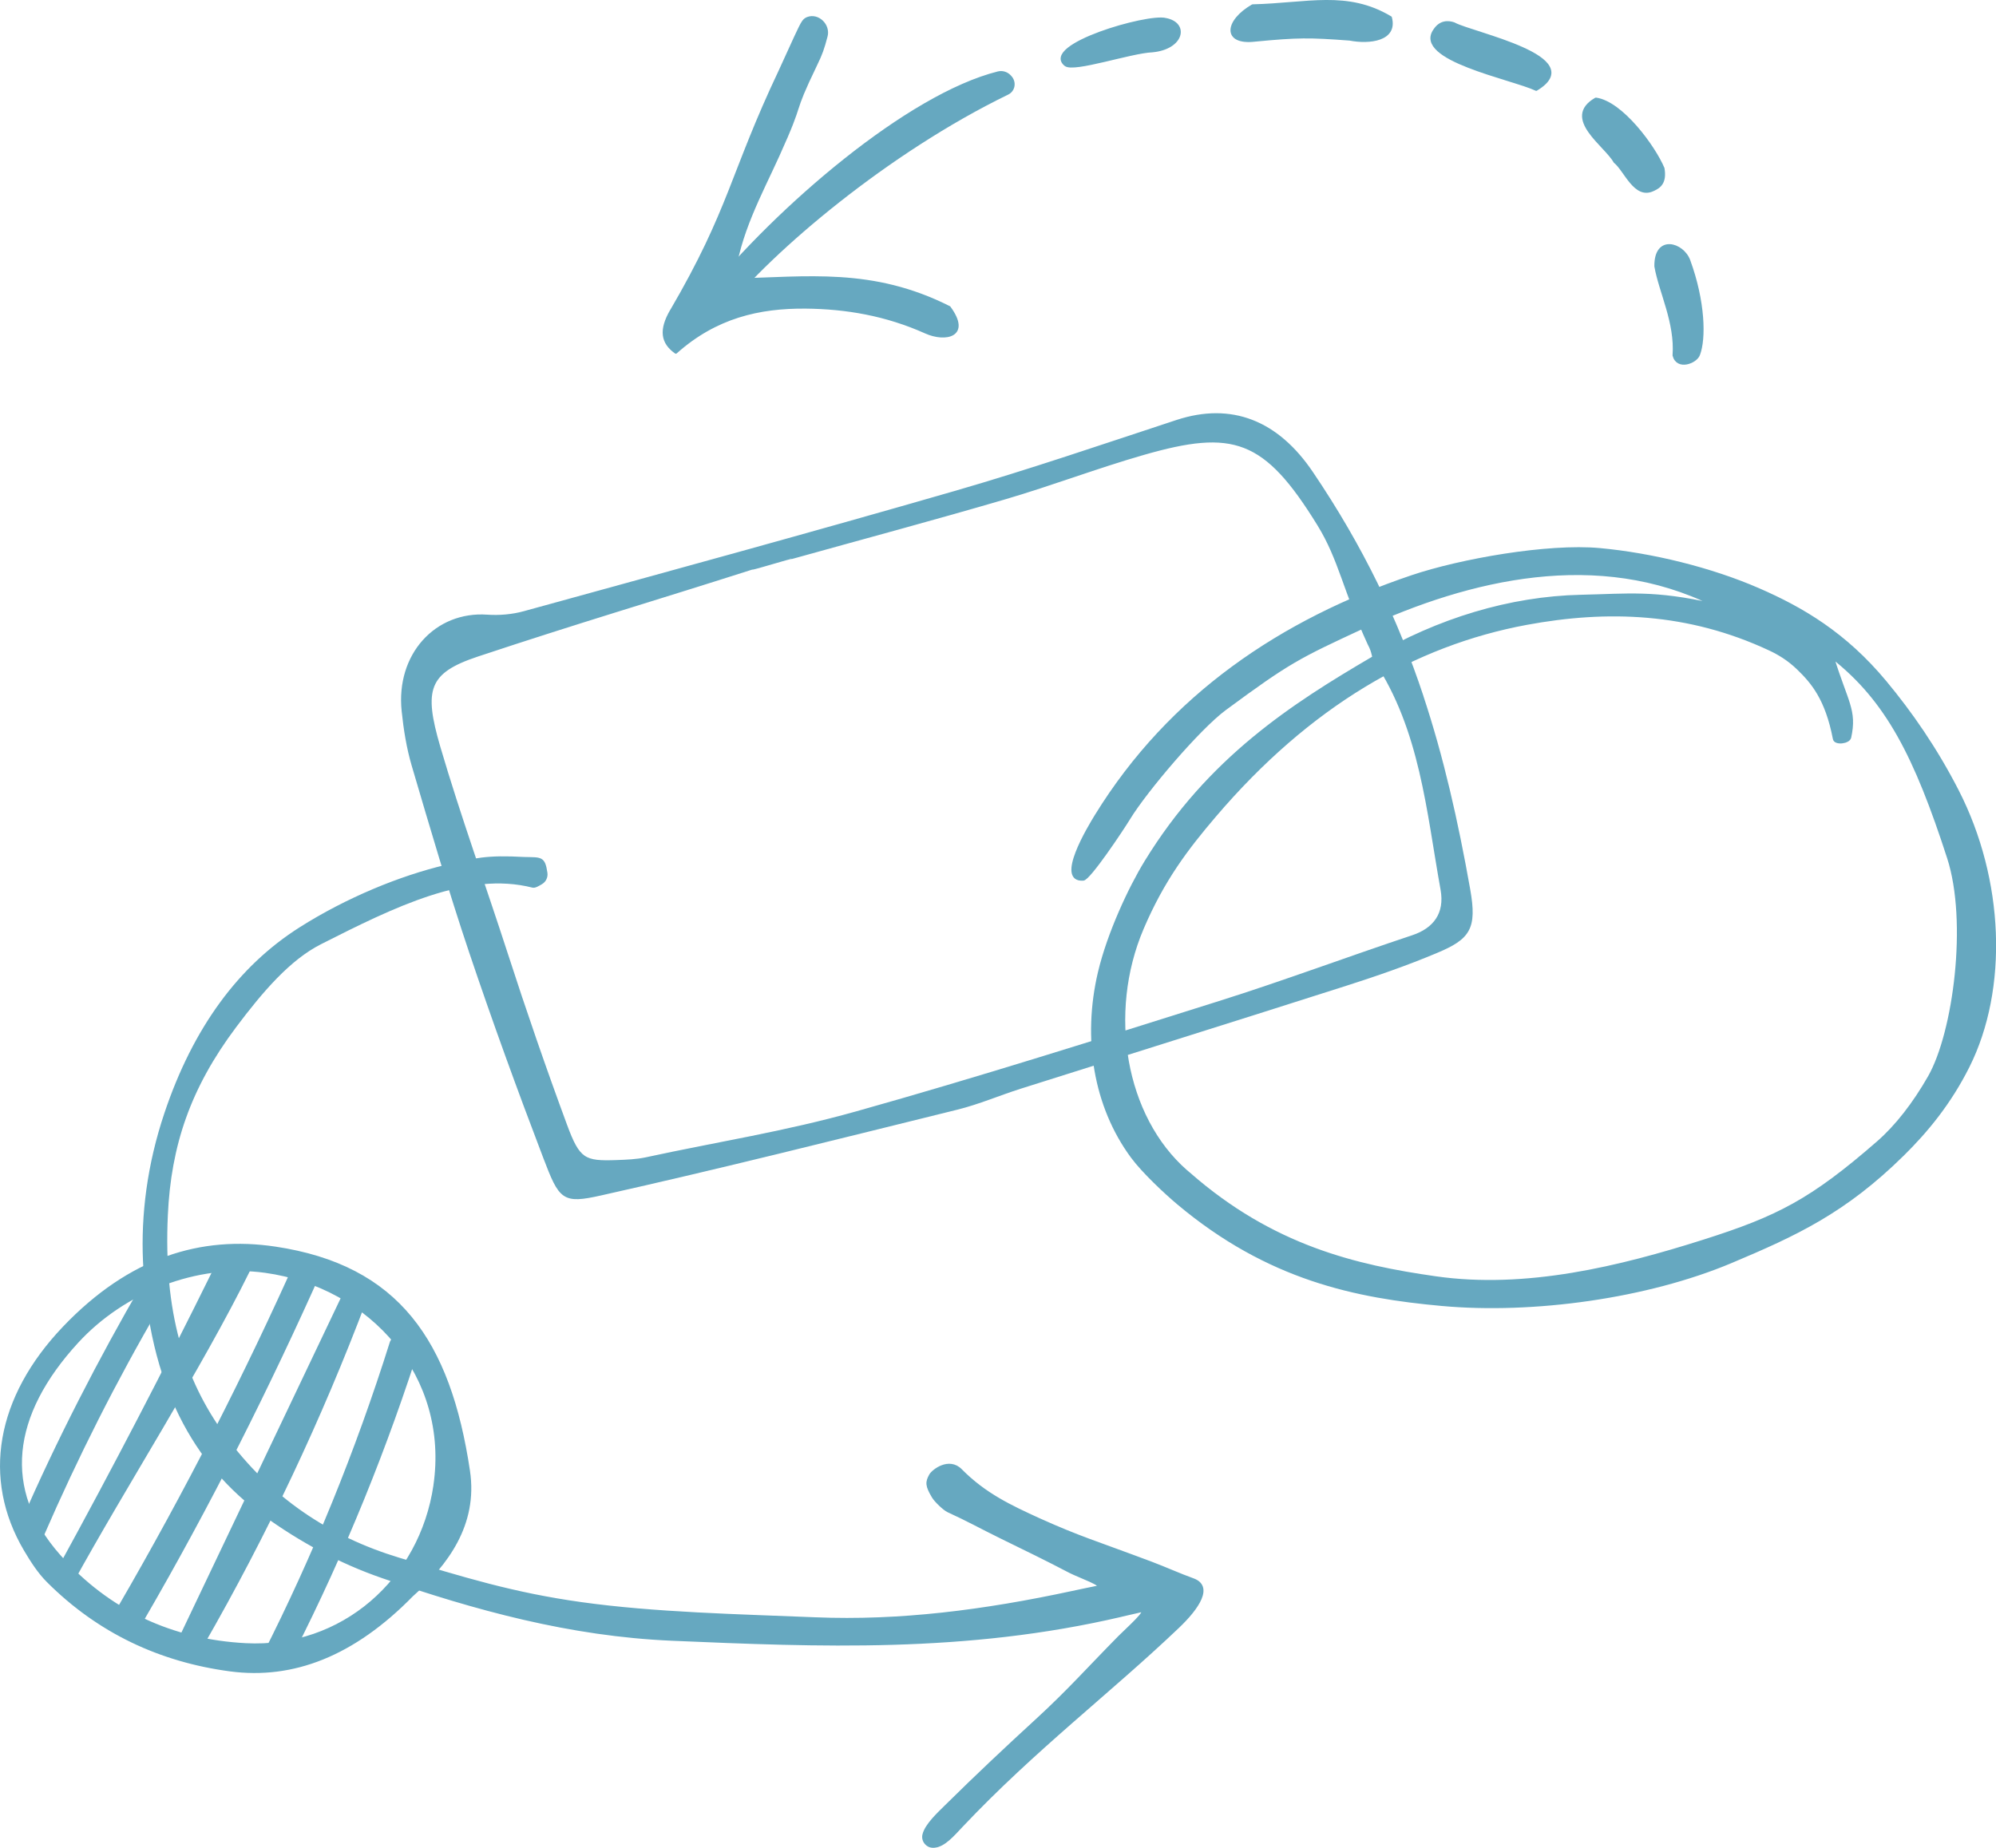 <svg xmlns="http://www.w3.org/2000/svg" id="Layer_2" data-name="Layer 2" viewBox="0 0 445.64 412.64"><defs><style>      .cls-1 {        fill: #006e96;        stroke: #006e96;        stroke-linecap: round;        stroke-linejoin: round;        stroke-width: .61px;      }      .cls-2 {        opacity: .6;      }    </style></defs><g id="BATCH_1_COPY_UPDATES_110722" data-name="BATCH 1 COPY UPDATES 110722"><g class="cls-2"><path class="cls-1" d="m382.6,135.04c-25.71-12.76-54.43-6.04-78.48,5.12-14.18,6.58-16.31,7.59-30.62,18.16-5.85,4.32-17.7,18.29-21.43,24.41-1.56,2.56-8.88,13.53-10.22,13.62-5.99.41,1.22-11.55,2.88-14.24,16.53-26.82,41.49-43.57,70.48-53.36,10.89-3.68,30.37-7.12,41.94-6.06,11.61,1.07,24.85,4.31,35.47,8.94,9.79,4.26,19.34,9.88,28.29,20.65,5.68,6.83,11.28,14.86,16.12,24.31,10.16,19.83,11.09,44.19,2.4,61.55-4.16,8.3-9.35,14.52-14.56,19.66-13,12.83-23.93,17.88-38.4,23.97-18.75,7.89-44.18,11.41-64.58,9.55-19.02-1.73-38.65-5.64-58.89-22.65-2.7-2.27-7.71-6.93-10.23-10.33-8.35-11.31-10.82-26.43-7.33-41.22,2.04-8.62,6.75-18.76,10.37-24.67,14.14-23.11,32.87-35.09,50.7-45.54,14.64-8.58,30.66-13.44,46.46-13.79,10.66-.23,16.19-1.08,29.64,1.93Zm30.41,29.62c-.25,1.15-3.26,1.49-3.48.34-1.72-8.93-4.87-12.63-8.14-15.78-2.01-1.93-4.13-3.24-6.22-4.22-18.23-8.54-36.32-9.1-54.32-5.77-25.07,4.64-48.62,18.29-69.64,42.96-6.23,7.31-11.56,14.31-16.18,25.17-8.04,18.91-4.03,42.07,9.79,54.17.23.2.46.37.68.57,18.62,16.34,37.29,20.67,55.02,23.2,20.23,2.89,41.16-2.25,59.84-8.18,16.52-5.24,24.03-9.04,38.9-22,4.12-3.59,8.05-8.63,11.47-14.62,5.66-9.92,8.9-34.7,4.3-48.94-7.36-22.74-13.72-35.16-25.83-44.71,3.13,10.09,5.12,11.73,3.81,17.82Z"></path><path class="cls-1" d="m92.05,356.15c-13.11,13.43-26.65,18.63-40.66,16.77-15.55-2.07-29.33-8.47-40.71-19.86-1.96-1.96-3.57-4.46-5.06-6.98-9.39-15.92-6.23-34.01,8.67-49.63,14.74-15.45,30.64-20.25,47.14-17.78,27.42,4.1,38.88,20.87,43.2,49.81,1.79,11.97-4.95,20.87-12.58,27.68Zm5.02-24.46c3.57-24.39-14.12-44.48-37.85-47.77-15.3-2.12-31.64,4.44-41.99,15.71-15,16.34-17.01,33.05-4.07,47.72,11.1,12.59,25.39,19.02,41.67,19.88,21.6,1.14,39.15-14.41,42.25-35.54Z"></path><path class="cls-1" d="m266.33,352.72c4.34,1.53,1.15,6.3-3.28,10.53-15.28,14.57-32.28,27.44-48.32,44.44-2.03,2.15-3.9,4.38-6.13,4.63-1.45.16-2.69-1.18-2.35-2.61.53-2.23,3.36-4.8,5.19-6.61,6.62-6.54,13.32-12.84,20.05-19.01,7.09-6.51,11.18-11.19,18.44-18.56,1.54-1.56,6.9-6.29,4.76-5.79-.02,0-4.28.98-4.3.99-34.87,8.16-67.63,6.74-100.33,5.35-22.77-.97-43.96-6.82-64.66-13.97-9.46-3.27-18.21-7.99-26.42-13.93-15.44-11.16-25.54-29.11-26.75-56.6-.45-10.25.9-21.4,4.76-32.91,6.4-19.08,16.54-32.76,30.05-41.33,10.42-6.61,22.42-11.53,32.58-13.92,6.45-1.52,8.97-2.22,17.39-1.75,3.76.1,4.4-.25,4.91,3.27.13.88-.28,1.76-1.05,2.22-.77.46-1.45.87-1.94.75-14.66-3.73-31.03,4.37-47.43,12.68-6.94,3.52-13.06,10.65-19.06,18.65-10.21,13.63-14.56,26.51-15.27,42.13-.99,21.64,3.68,36.71,12.74,49.18,10.36,14.26,23.77,22.92,39.07,27.56,14.41,4.37,25.57,7.82,40.72,9.94,16.54,2.32,35.3,2.7,52.35,3.4,18.76.77,37.61-1.62,57.41-5.89.16-.04,5.18-1.1,5.46-1.14,2.1-.31-4.14-2.47-6.02-3.46-5.24-2.75-10.04-5.07-15.35-7.67-4.37-2.14-7.45-3.88-11.88-5.9-.84-.39-2.76-2.2-3.33-3.16-1.48-2.49-1.47-3.25-.59-4.83.56-.99,4.13-3.78,6.77-1.1,5.37,5.45,11.24,8.15,17.38,10.97,9.23,4.16,12.55,5.02,25.19,9.77,2.76,1.03,6.51,2.71,9.27,3.69Z"></path><path class="cls-1" d="m317.51,155.53c4.48,13.53,7.7,27.66,10.44,43.12,1.53,8.68.04,10.82-7.26,13.88-6.57,2.76-13.31,5.1-20.09,7.27-24.23,7.75-48.52,15.33-72.77,23.01-4.73,1.5-9.33,3.49-14.13,4.68-26.49,6.54-52.95,13.21-79.58,19.16-8.44,1.89-9,1.08-12.55-8.22-5.79-15.16-11.34-30.42-16.52-45.81-4.63-13.78-8.72-27.75-12.83-41.7-1.16-3.94-1.82-8.1-2.24-12.18-1.3-12.47,7.35-21.98,18.8-21.18,2.75.19,5.61-.06,8.23-.78,32.05-8.83,64.13-17.58,96.07-26.81,16.69-4.82,33.15-10.46,49.66-15.89,12.22-4.02,22.43.1,30.12,11.47,11.29,16.69,18.99,32.86,24.66,49.97Zm-140.74-31.01c-.07-.21-8.82,2.59-8.88,2.37-23.33,7.45-38.04,11.71-61.29,19.43-11.23,3.73-12.36,7.63-8.58,20.54,4.48,15.28,10.16,31,15.06,46.15,4.15,12.83,8.55,25.58,13.22,38.22,2.89,7.82,4.13,8.38,11.41,8.12,2.18-.08,4.38-.16,6.49-.61,16.36-3.54,30.97-5.76,47.06-10.28,27.17-7.63,54.09-16.16,81.01-24.64,14.48-4.56,28.72-9.9,43.13-14.69,4.87-1.62,7.51-5.09,6.53-10.51-3.17-17.56-4.59-35.68-14.88-51.18-.71-1.08-.23-1.45-1.43-3.72-5.46-11.88-6.46-18.85-11.21-26.56-11.99-19.48-19.07-21.62-39.11-15.87-10.42,2.99-20.58,6.88-30.99,9.93-15.79,4.63-31.69,8.88-47.54,13.3Z"></path><g><path class="cls-1" d="m8.37,343.64c-.17,0-.35-.03-.52-.1-.63-.27-3.04-3.16-2.77-3.79,7.6-17.55,17.33-36.47,26.95-52.99.35-.59,2.24,3.01,2.84,3.35.59.34.79,1.1.45,1.69-9.58,16.43-18.27,33.62-25.84,51.08-.2.46-.64.74-1.11.75Z"></path><path class="cls-1" d="m17.17,353.87c-.17,0-3.16-2.58-3.32-2.67-.5-.27-.68-.89-.41-1.39,11.86-21.63,23.42-43.85,34.37-66.06.25-.51.86-.71,1.37-.47.51.25,6.68-.28,6.43.23-10.96,22.23-27.76,48.32-39.63,69.97-.18.33,1.54.37,1.19.38Z"></path><path class="cls-1" d="m27.67,360.28c-.19,0-.37-.04-.54-.12-.52-.27-.71-.89-.42-1.39,14.75-25.42,28.26-51.86,40.16-78.58.23-.52,4.16,1.09,4.71,1.31.55.22.49,1,.26,1.52-11.92,26.78-25.15,53.11-39.94,78.59-.19.33-3.84-1.34-4.21-1.33Z"></path><path class="cls-1" d="m76.6,288.76c.2-.53,3.85-.08,4.38.12.53.2.8.79.6,1.32-9.98,26.5-22.2,52.39-36.32,76.96-.18.32-.52.51-.87.51-.18,0-.37-.04-.53-.13-.49-.28-4.58-.52-4.3-1.01"></path><path class="cls-1" d="m59.8,371.5c-.19,0-.38-.05-.55-.17-.49-.34-.65-1.08-.36-1.65,11.25-22.16,20.82-45.68,28.44-69.9.19-.62.79-.93,1.32-.7.53.23,5.51-.99,5.32-.37-7.66,24.36-17.28,48.01-28.6,70.29-.19.37-5.22,2.49-5.56,2.5Z"></path></g><g><path class="cls-1" d="m301.34,8.76c4.44.85,10.46.14,9.12-4.84-9.72-5.81-18.47-2.95-30.79-2.65-5.99,3.45-6.57,8.57.57,7.72,9.55-.91,12.03-.91,21.11-.23Z"></path><path class="cls-1" d="m324.66,5.3c-1.26-.45-3.04-.56-4.34,1.41-4.69,6.54,17.25,10.72,22.67,13.27,11.91-7.18-14.23-12.44-18.33-14.67Z"></path><path class="cls-1" d="m379.23,79.23c1.39-3.53,1.21-11.88-2.15-21.05-1.38-3.77-7.51-5.61-7.41,1.3,1,5.72,4.6,12.53,4.06,19.87.78,3.11,4.85,1.55,5.5-.12Z"></path><path class="cls-1" d="m360.54,36.12c2.36,1.87,4.49,8.23,8.56,6.25,1.47-.64,2.76-1.66,2.22-4.78-2.06-4.87-9.27-14.71-15.02-15.49-7.44,4.29,2.21,10.32,4.24,14.02Z"></path><path class="cls-1" d="m237.9,14.48c1.8,1.46,14.55-2.9,19.36-3.1,6.79-.62,8.02-6.12,2.98-7.06-3.97-1.04-27.7,5.81-22.35,10.16Z"></path></g><g><path class="cls-1" d="m149.89,69.39c13.25-22.69,13.37-30.57,24.24-53.51,1.04-2.2,3.38-7.5,4.45-9.66.61-1.22.93-1.82,1.73-2.13,2.33-.89,4.81,1.55,4.16,3.99-.76,2.85-1.12,3.9-2.32,6.37-5.92,12.27-2.33,6.86-8.43,20.29-3.88,8.56-8.91,17.58-10,27.75,16.49-.35,31.01-2.53,48.23,6.16,4.71,6.41-.94,7.49-5.27,5.53-8.88-3.98-17.79-5.48-26.78-5.57-10.36-.09-20.1,2.11-29.01,10.07-3.08-2.17-3.51-4.99-1.01-9.3Z"></path><path class="cls-1" d="m157.51,66.26c16.24-20.04,45.32-44.99,65.34-50.01.92-.23,1.91.06,2.57.76.05.05.1.1.14.15,1.1,1.18.81,3-.6,3.69-26.89,13.07-52.7,35.02-63.45,48.49-.89,1.12-2.64,1.17-3.72.12-.01-.01-.02-.02-.04-.04-.9-.88-1-2.24-.25-3.17Z"></path></g></g></g></svg>